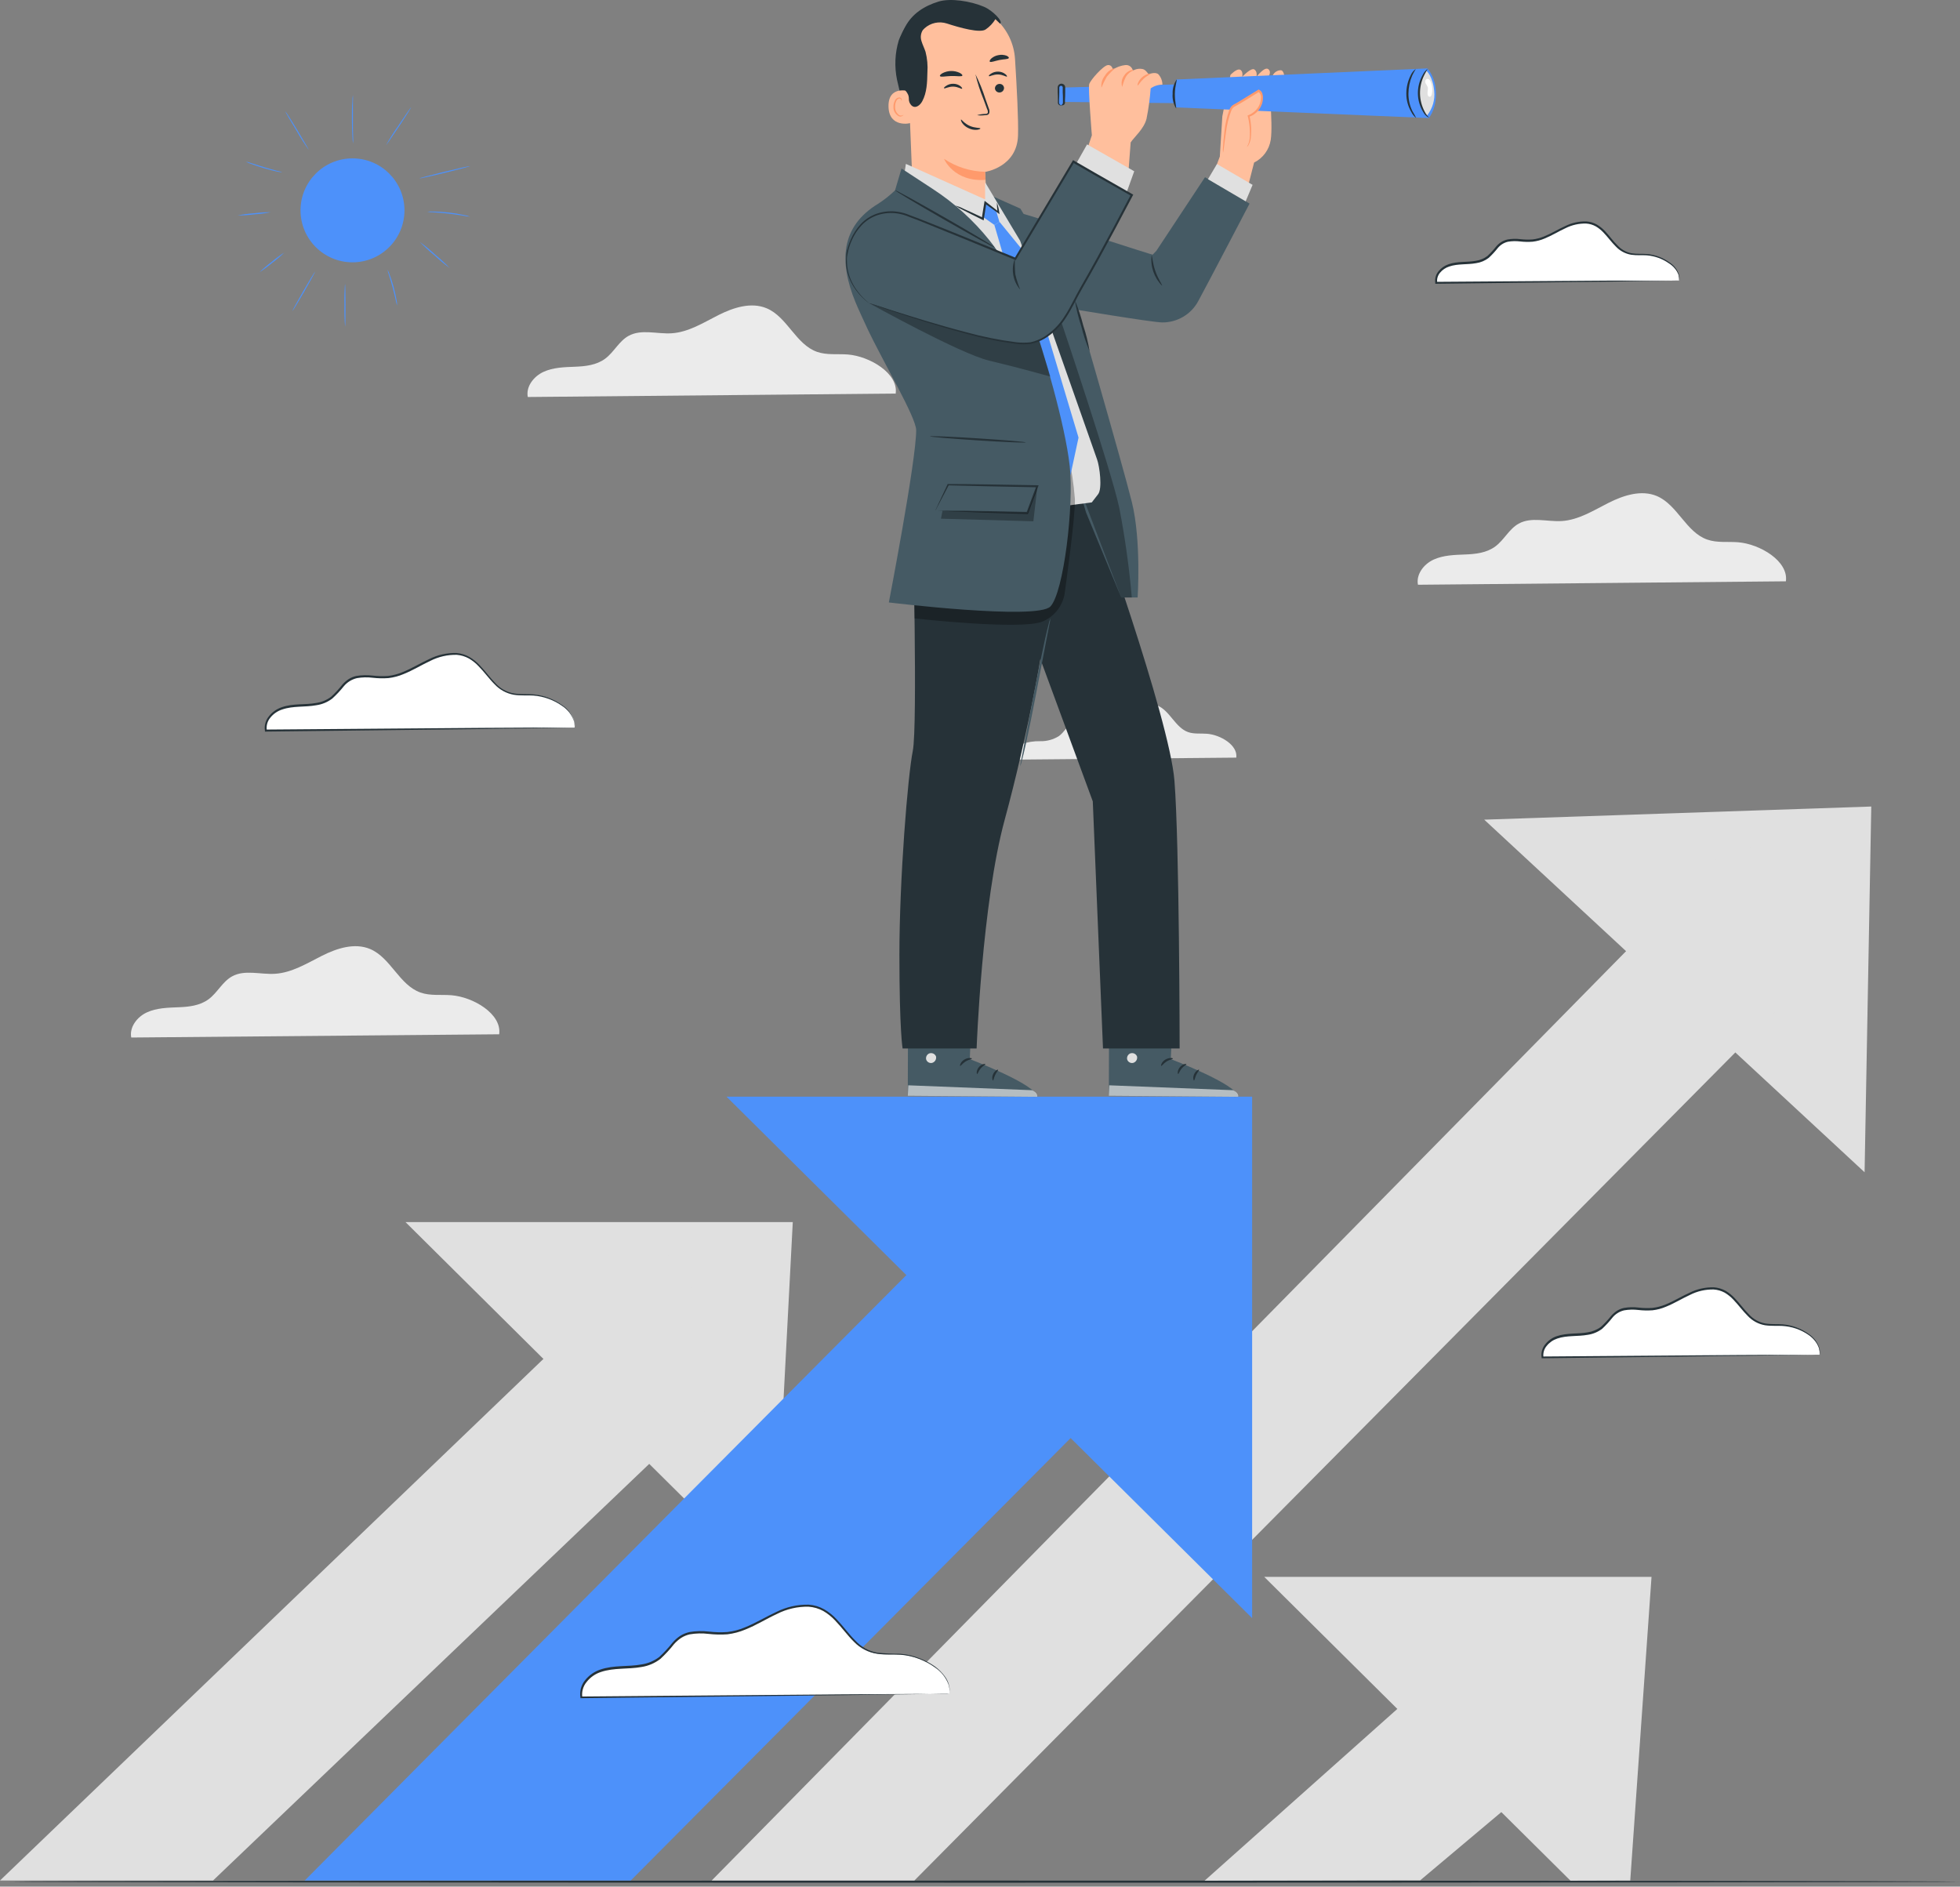 <svg width="321" height="309" viewBox="0 0 321 309" fill="none" xmlns="http://www.w3.org/2000/svg">
<rect x="0" y="0" width="321" height="309" fill="#808080" stroke="none"/>
<path d="M292.485 95.208C292.942 91.891 288.219 89.098 284.663 88.812C282.971 88.68 281.213 88.939 279.607 88.374C276.131 87.167 274.738 82.676 271.348 81.243C268.814 80.175 265.888 81.123 263.433 82.364C260.979 83.605 258.544 85.157 255.797 85.336C253.409 85.489 250.808 84.6 248.718 85.767C247.159 86.636 246.343 88.421 244.91 89.489C243.477 90.557 241.673 90.75 239.928 90.816C238.183 90.882 236.385 90.929 234.793 91.652C233.201 92.375 231.894 94.06 232.226 95.772L292.485 95.208Z" fill="#EBEBEB"/>
<path d="M146.691 64.458C147.155 61.141 142.425 58.354 138.876 58.062C137.184 57.93 135.419 58.188 133.82 57.631C130.337 56.417 128.951 51.926 125.561 50.493C123.02 49.425 120.101 50.373 117.646 51.614C115.191 52.855 112.756 54.407 110.003 54.586C107.615 54.739 105.021 53.85 102.931 55.017C101.372 55.886 100.556 57.671 99.123 58.739C97.69 59.807 95.886 60 94.141 60.066C92.396 60.132 90.591 60.179 89.006 60.908C87.42 61.638 86.107 63.31 86.438 65.022L146.691 64.458Z" fill="#EBEBEB"/>
<path d="M81.754 169.398C82.212 166.048 77.488 163.288 73.932 163.003C72.24 162.87 70.476 163.129 68.877 162.565C65.4 161.358 64.007 156.866 60.617 155.433C58.076 154.365 55.157 155.314 52.703 156.554C50.248 157.795 47.787 159.314 45.066 159.487C42.672 159.646 40.078 158.757 37.988 159.925C36.429 160.794 35.613 162.578 34.18 163.646C32.747 164.714 30.942 164.907 29.197 164.973C27.453 165.04 25.648 165.086 24.062 165.809C22.477 166.532 21.163 168.217 21.495 169.929L81.754 169.398Z" fill="#EBEBEB"/>
<path d="M202.471 124.086C202.756 122.036 199.864 120.351 197.695 120.179C196.66 120.092 195.585 120.252 194.603 119.913C192.48 119.17 191.631 116.424 189.554 115.548C188.009 114.885 186.237 115.482 184.718 116.211C183.199 116.941 181.733 117.916 180.074 118.023C178.614 118.115 177.029 117.578 175.748 118.288C174.8 118.819 174.302 119.92 173.42 120.563C172.511 121.127 171.456 121.419 170.381 121.393C169.313 121.366 168.245 121.539 167.243 121.904C166.222 122.302 165.578 123.323 165.671 124.418L202.471 124.086Z" fill="#EBEBEB"/>
<path d="M320.973 308.181C320.973 308.274 249.482 308.354 161.3 308.354C73.117 308.354 1.613 308.274 1.613 308.181C1.613 308.088 73.097 308.009 161.3 308.009C249.502 308.009 320.973 308.088 320.973 308.181Z" fill="#263238"/>
<path d="M207.049 258.265L257.204 308.022L266.996 307.995L270.479 258.265H207.049Z" fill="#E0E0E0"/>
<path d="M247.829 262.976L197.289 308.022L232.59 307.969L262.345 282.945L247.829 262.976Z" fill="#E0E0E0"/>
<path d="M243.078 134.245L305.374 191.996L306.468 132.096L243.078 134.245Z" fill="#E0E0E0"/>
<path d="M285.047 136.739L116.557 307.996H149.754L300.232 156.204L285.047 136.739Z" fill="#E0E0E0"/>
<path d="M66.408 200.156L126.714 259.984L129.838 200.156H66.408Z" fill="#E0E0E0"/>
<path d="M108.271 204.07L0 307.996H34.889L122.787 224.039L108.271 204.07Z" fill="#E0E0E0"/>
<path d="M118.984 179.616L205.07 265.026V179.616H118.984Z" fill="#4D91FA"/>
<path d="M175.788 181.541C173.838 183.1 49.91 307.996 49.91 307.996H103.303L200.727 209.995L175.788 181.541Z" fill="#4D91FA"/>
<path d="M57.73 42.964C62.431 42.964 66.242 39.153 66.242 34.452C66.242 29.751 62.431 25.94 57.73 25.94C53.03 25.94 49.219 29.751 49.219 34.452C49.219 39.153 53.03 42.964 57.73 42.964Z" fill="#4D91FA"/>
<path d="M56.517 53.491C56.418 52.323 56.384 51.149 56.411 49.981C56.378 48.814 56.411 47.639 56.504 46.472C56.55 46.472 56.59 48.044 56.59 49.981C56.59 51.918 56.564 53.491 56.517 53.491Z" fill="#4D91FA"/>
<path d="M51.609 44.49C51.655 44.49 50.852 45.982 49.824 47.767C48.796 49.552 47.92 50.978 47.88 50.951C47.84 50.925 48.637 49.465 49.665 47.674C50.693 45.883 51.569 44.463 51.609 44.49Z" fill="#4D91FA"/>
<path d="M46.572 41.357C45.948 41.968 45.285 42.532 44.582 43.049C43.918 43.613 43.215 44.13 42.478 44.602C43.102 43.998 43.772 43.427 44.469 42.91C45.132 42.346 45.835 41.828 46.572 41.357Z" fill="#4D91FA"/>
<path d="M65.036 50.035C64.936 49.757 64.864 49.465 64.81 49.173C64.691 48.636 64.519 47.892 64.3 47.083C64.081 46.274 63.862 45.551 63.696 45.026C63.596 44.748 63.517 44.456 63.457 44.164C63.61 44.423 63.729 44.701 63.815 44.987C64.074 45.657 64.293 46.34 64.479 47.037C64.698 47.853 64.85 48.602 64.943 49.146C65.009 49.438 65.043 49.737 65.036 50.035Z" fill="#4D91FA"/>
<path d="M73.66 43.906C72.784 43.262 71.942 42.566 71.146 41.822C70.303 41.133 69.507 40.396 68.744 39.613C69.62 40.257 70.462 40.947 71.258 41.69C72.101 42.386 72.897 43.123 73.66 43.906Z" fill="#4D91FA"/>
<path d="M76.977 35.487C76.632 35.46 76.294 35.414 75.956 35.341C75.292 35.235 74.45 35.096 73.481 34.989C72.512 34.883 71.637 34.81 70.993 34.77C70.648 34.77 70.303 34.737 69.965 34.678C70.31 34.631 70.655 34.624 71 34.644C71.836 34.658 72.672 34.711 73.501 34.81C74.33 34.903 75.159 35.036 75.975 35.215C76.32 35.268 76.652 35.354 76.977 35.487Z" fill="#4D91FA"/>
<path d="M76.978 27.207C76.978 27.253 75.147 27.744 72.865 28.301C70.583 28.859 68.712 29.27 68.705 29.217C68.698 29.164 70.536 28.68 72.818 28.122C75.1 27.565 76.978 27.154 76.978 27.207Z" fill="#4D91FA"/>
<path d="M67.345 17.553C67.385 17.553 66.502 18.986 65.355 20.698C64.207 22.409 63.278 23.769 63.238 23.743C63.842 22.662 64.512 21.607 65.229 20.598C66.363 18.893 67.305 17.527 67.345 17.553Z" fill="#4D91FA"/>
<path d="M57.799 15.537C57.825 15.928 57.825 16.32 57.799 16.711V19.524C57.799 20.626 57.799 21.621 57.832 22.344C57.858 22.735 57.858 23.12 57.832 23.512C57.759 23.127 57.719 22.735 57.712 22.344C57.673 21.627 57.633 20.626 57.633 19.524C57.633 18.423 57.633 17.428 57.706 16.705C57.706 16.313 57.732 15.922 57.799 15.537Z" fill="#4D91FA"/>
<path d="M50.567 24.547C49.851 23.545 49.187 22.51 48.577 21.442C47.509 19.697 46.686 18.264 46.726 18.238C46.766 18.211 47.668 19.604 48.716 21.349C49.764 23.094 50.607 24.52 50.567 24.547Z" fill="#4D91FA"/>
<path d="M46.248 28.216C45.943 28.21 45.637 28.163 45.339 28.09C44.788 27.971 44.012 27.785 43.203 27.54C42.393 27.294 41.63 27.042 41.106 26.836C40.814 26.75 40.529 26.624 40.264 26.465C40.562 26.525 40.861 26.611 41.146 26.717C41.683 26.889 42.426 27.128 43.249 27.38C44.072 27.633 44.828 27.831 45.372 27.977C45.671 28.03 45.962 28.11 46.248 28.216Z" fill="#4D91FA"/>
<path d="M44.357 34.757C43.461 34.936 42.552 35.055 41.644 35.108C40.735 35.228 39.826 35.288 38.91 35.281C39.806 35.108 40.715 34.989 41.624 34.929C42.532 34.816 43.441 34.757 44.357 34.757Z" fill="#4D91FA"/>
<path d="M297.991 221.875C298.343 219.354 294.78 217.277 292.106 217.058C290.833 216.959 289.506 217.151 288.298 216.733C285.678 215.818 284.636 212.434 282.082 211.359C280.171 210.557 277.969 211.273 276.111 212.202C274.254 213.131 272.429 214.305 270.366 214.438C268.568 214.557 266.611 213.887 265.059 214.769C263.884 215.433 263.267 216.76 262.186 217.569C261.065 218.266 259.758 218.617 258.438 218.584C257.117 218.564 255.804 218.783 254.57 219.247C253.376 219.791 252.387 221.059 252.639 222.346L297.991 221.875Z" fill="white"/>
<path d="M297.992 221.875H297.11L294.522 221.921L284.916 222.067L252.627 222.459H252.481V222.319C252.362 221.55 252.581 220.767 253.078 220.17C253.563 219.553 254.219 219.089 254.962 218.843C256.661 218.266 258.419 218.511 260.024 218.213C260.82 218.093 261.577 217.782 262.22 217.297C262.811 216.747 263.361 216.15 263.866 215.519C264.138 215.208 264.456 214.929 264.801 214.697C265.153 214.471 265.551 214.305 265.962 214.219C266.758 214.08 267.567 214.06 268.364 214.159C269.12 214.252 269.883 214.266 270.639 214.212C271.376 214.126 272.092 213.94 272.775 213.655C274.142 213.105 275.376 212.328 276.676 211.745C277.924 211.114 279.31 210.802 280.71 210.842C281.38 210.895 282.03 211.088 282.621 211.419C283.171 211.745 283.669 212.149 284.107 212.62C284.969 213.522 285.646 214.491 286.435 215.274C287.138 216.057 288.087 216.581 289.129 216.767C290.111 216.926 291.073 216.84 291.975 216.906C293.521 217.039 295.007 217.596 296.261 218.511C297.083 219.062 297.687 219.871 297.985 220.814C298.065 221.145 298.078 221.49 298.019 221.829C298.032 221.497 297.999 221.159 297.919 220.833C297.601 219.925 296.99 219.142 296.181 218.618C294.92 217.755 293.454 217.258 291.928 217.165C291.046 217.112 290.084 217.205 289.062 217.052C287.974 216.866 286.979 216.322 286.23 215.513C285.414 214.71 284.73 213.741 283.881 212.859C283.463 212.408 282.979 212.023 282.455 211.711C281.897 211.413 281.28 211.234 280.65 211.194C279.303 211.167 277.963 211.473 276.763 212.089C275.489 212.667 274.255 213.45 272.855 214.013C272.145 214.319 271.395 214.518 270.632 214.604C269.856 214.657 269.073 214.644 268.297 214.551C267.528 214.458 266.758 214.478 265.995 214.611C265.239 214.79 264.562 215.208 264.071 215.811C263.56 216.461 263.003 217.065 262.399 217.629C261.709 218.153 260.9 218.492 260.044 218.618C258.366 218.923 256.628 218.684 255.035 219.235C254.359 219.46 253.755 219.878 253.31 220.435C252.873 220.953 252.68 221.643 252.78 222.313L252.607 222.174L284.783 221.928L294.43 221.882H297.747C297.826 221.875 297.913 221.868 297.992 221.882V221.875Z" fill="#263238"/>
<path d="M155.461 277.403C155.919 274.053 151.195 271.293 147.639 271.008C145.947 270.875 144.189 271.134 142.584 270.57C139.108 269.362 137.714 264.871 134.324 263.438C131.783 262.37 128.864 263.319 126.41 264.559C123.955 265.8 121.52 267.352 118.774 267.525C116.379 267.684 113.785 266.795 111.695 267.963C110.136 268.832 109.32 270.616 107.887 271.684C106.454 272.753 104.649 272.945 102.904 273.011C101.16 273.078 99.355 273.124 97.769 273.847C96.184 274.57 94.87 276.255 95.202 277.967L155.461 277.403Z" fill="white"/>
<path d="M155.461 277.403H154.28L150.837 277.463L138.066 277.642L95.202 278.133H95.056V277.993C94.904 276.985 95.183 275.963 95.833 275.181C96.476 274.378 97.339 273.774 98.314 273.449C100.556 272.686 102.885 273.011 105.028 272.613C106.096 272.46 107.111 272.036 107.973 271.386C108.763 270.656 109.493 269.86 110.163 269.017C110.521 268.599 110.939 268.234 111.397 267.929C111.861 267.637 112.378 267.425 112.916 267.306C113.964 267.127 115.032 267.1 116.087 267.226C117.095 267.345 118.11 267.372 119.126 267.299C120.107 267.186 121.063 266.934 121.972 266.549C123.796 265.82 125.435 264.798 127.153 264.008C128.798 263.186 130.623 262.774 132.46 262.821C133.349 262.881 134.205 263.139 134.981 263.577C135.718 264.008 136.388 264.539 136.972 265.163C138.113 266.35 139.015 267.644 140.07 268.692C141.019 269.734 142.279 270.437 143.666 270.683C144.926 270.809 146.187 270.868 147.454 270.862C148.568 270.948 149.656 271.207 150.691 271.631C151.56 271.97 152.383 272.421 153.139 272.958C153.743 273.403 154.274 273.933 154.718 274.537C155.05 274.975 155.289 275.479 155.428 276.01C155.514 276.335 155.541 276.673 155.514 277.012V277.35V276.998C155.521 276.667 155.481 276.342 155.395 276.023C154.977 274.809 154.168 273.774 153.093 273.071C152.343 272.533 151.527 272.089 150.665 271.744C149.643 271.339 148.568 271.094 147.474 271.014C146.299 270.941 145.019 271.067 143.666 270.862C142.219 270.649 140.886 269.959 139.871 268.911C138.789 267.85 137.881 266.556 136.759 265.395C136.202 264.798 135.559 264.28 134.849 263.863C134.106 263.451 133.283 263.212 132.44 263.153C130.643 263.106 128.858 263.518 127.252 264.334C125.561 265.11 123.935 266.145 122.064 266.894C121.129 267.286 120.141 267.551 119.132 267.671C118.097 267.744 117.062 267.717 116.034 267.604C115.012 267.478 113.977 267.505 112.962 267.677C112.465 267.79 111.987 267.989 111.556 268.261C111.118 268.553 110.727 268.898 110.382 269.289C109.705 270.152 108.962 270.955 108.159 271.698C107.257 272.394 106.195 272.852 105.068 273.024C102.845 273.429 100.536 273.117 98.4 273.847C97.485 274.146 96.682 274.709 96.085 275.466C95.494 276.169 95.236 277.091 95.368 278L95.196 277.861L137.954 277.509L150.758 277.436H155.143C155.249 277.416 155.355 277.41 155.461 277.403Z" fill="#263238"/>
<path d="M94.108 119.184C94.493 116.371 90.525 114.062 87.546 113.817C86.12 113.704 84.647 113.923 83.3 113.452C80.382 112.437 79.214 108.668 76.368 107.481C74.238 106.585 71.784 107.388 69.734 108.423C67.683 109.458 65.633 110.771 63.325 110.917C61.334 111.043 59.145 110.3 57.354 111.282C56.027 112.012 55.364 113.518 54.156 114.407C52.949 115.296 51.436 115.462 49.977 115.542C48.517 115.621 46.998 115.634 45.664 116.245C44.331 116.855 43.23 118.235 43.508 119.701L94.108 119.184Z" fill="white"/>
<path d="M94.108 119.185H93.119L90.233 119.238L79.519 119.397L43.528 119.822H43.389V119.683C43.256 118.833 43.502 117.964 44.052 117.301C44.59 116.618 45.319 116.113 46.142 115.835C48.033 115.171 49.99 115.47 51.788 115.131C52.677 115.005 53.526 114.654 54.242 114.11C54.906 113.499 55.516 112.829 56.074 112.119C56.372 111.788 56.704 111.489 57.075 111.244C57.467 110.992 57.898 110.813 58.356 110.713C59.231 110.567 60.127 110.547 61.009 110.647C61.852 110.746 62.701 110.773 63.55 110.713C64.373 110.614 65.176 110.401 65.939 110.083C67.465 109.472 68.838 108.61 70.284 107.953C71.671 107.25 73.216 106.905 74.769 106.951C75.519 107.011 76.248 107.237 76.898 107.615C77.509 107.973 78.066 108.424 78.55 108.942C79.512 109.943 80.262 111.025 81.144 111.901C81.934 112.776 82.995 113.367 84.156 113.572C85.258 113.745 86.332 113.652 87.334 113.725C89.059 113.871 90.711 114.488 92.111 115.51C93.02 116.12 93.696 117.022 94.028 118.07C94.101 118.349 94.128 118.634 94.101 118.92V119.198V118.906C94.101 118.628 94.068 118.356 93.995 118.09C93.643 117.075 92.967 116.206 92.064 115.616C90.678 114.634 89.046 114.05 87.354 113.917C86.372 113.858 85.297 113.964 84.156 113.791C82.949 113.579 81.841 112.975 81.005 112.073C80.103 111.184 79.34 110.083 78.391 109.127C77.927 108.623 77.383 108.192 76.792 107.847C76.182 107.509 75.499 107.303 74.802 107.25C73.296 107.217 71.803 107.562 70.463 108.245C69.043 108.909 67.664 109.764 66.111 110.395C65.322 110.733 64.486 110.952 63.637 111.058C62.767 111.124 61.898 111.104 61.036 111.005C60.18 110.899 59.311 110.919 58.462 111.065C57.619 111.264 56.863 111.728 56.312 112.391C55.735 113.115 55.105 113.785 54.422 114.408C53.659 114.992 52.756 115.37 51.808 115.503C49.937 115.848 48 115.583 46.222 116.2C45.459 116.445 44.789 116.903 44.285 117.526C43.794 118.11 43.581 118.873 43.694 119.629L43.522 119.49L79.393 119.211L90.147 119.152H94.128L94.108 119.185Z" fill="#263238"/>
<path d="M274.971 45.948C275.27 43.739 272.152 41.921 269.81 41.728C268.689 41.642 267.534 41.808 266.493 41.443C264.197 40.641 263.282 37.675 261.046 36.733C259.368 36.03 257.444 36.653 255.818 37.476C254.193 38.299 252.594 39.32 250.783 39.433C249.204 39.533 247.466 38.949 246.139 39.718C245.111 40.295 244.573 41.476 243.625 42.18C242.636 42.783 241.495 43.095 240.341 43.069C239.186 43.042 238.039 43.228 236.951 43.619C235.902 44.104 235.04 45.205 235.259 46.339L274.971 45.948Z" fill="white"/>
<path d="M274.971 45.948H274.195L271.932 45.994L263.513 46.127L235.212 46.479H235.066V46.339C234.96 45.656 235.152 44.966 235.59 44.435C236.021 43.898 236.598 43.493 237.255 43.274C238.748 42.763 240.287 42.982 241.693 42.717C242.39 42.624 243.053 42.345 243.611 41.921C244.128 41.437 244.606 40.919 245.044 40.362C245.521 39.791 246.171 39.387 246.895 39.221C247.591 39.101 248.301 39.081 249.004 39.168C249.668 39.247 250.331 39.261 250.995 39.214C251.638 39.141 252.268 38.975 252.865 38.73C254.06 38.252 255.141 37.575 256.282 37.058C257.377 36.501 258.597 36.229 259.825 36.269C260.415 36.308 260.992 36.481 261.51 36.773C262.001 37.058 262.445 37.416 262.837 37.828C263.586 38.617 264.164 39.473 264.873 40.156C265.49 40.846 266.313 41.31 267.222 41.483C268.084 41.622 268.927 41.543 269.716 41.602C271.076 41.722 272.377 42.206 273.478 43.016C274.195 43.486 274.725 44.19 274.984 45.006C275.057 45.298 275.064 45.596 275.017 45.895C275.017 45.603 274.984 45.311 274.918 45.026C274.619 44.243 274.068 43.579 273.352 43.142C272.264 42.372 270.984 41.914 269.657 41.815C268.887 41.768 268.045 41.855 267.142 41.722C266.187 41.563 265.318 41.098 264.654 40.395C263.938 39.692 263.328 38.836 262.598 38.073C262.226 37.682 261.808 37.343 261.344 37.071C260.86 36.806 260.329 36.647 259.778 36.613C258.597 36.58 257.436 36.846 256.382 37.376C255.267 37.887 254.186 38.571 252.958 39.068C252.335 39.334 251.678 39.506 251.008 39.586C250.324 39.639 249.635 39.625 248.951 39.546C248.288 39.466 247.618 39.479 246.961 39.592C246.304 39.745 245.714 40.116 245.289 40.64C244.838 41.211 244.347 41.742 243.816 42.233C243.213 42.697 242.503 42.996 241.746 43.102C240.274 43.374 238.748 43.168 237.361 43.646C236.764 43.831 236.233 44.19 235.835 44.674C235.457 45.125 235.291 45.716 235.378 46.3L235.205 46.16L263.401 45.961H274.765L274.971 45.948Z" fill="#263238"/>
<path d="M159.302 162.558L158.824 173.465C158.824 173.465 169.751 177.618 169.864 179.641L148.674 179.475L148.72 162.445L159.302 162.558Z" fill="#455A64"/>
<path d="M152.283 172.498C151.858 172.624 151.599 173.042 151.672 173.48C151.779 173.911 152.21 174.176 152.641 174.09C153.099 173.971 153.391 173.513 153.304 173.049C153.145 172.611 152.668 172.385 152.23 172.524" fill="#E0E0E0"/>
<g opacity="0.6">
<path d="M148.676 179.473L148.749 177.755L169.036 178.558C169.036 178.558 169.978 178.976 169.866 179.639L148.676 179.473Z" fill="white"/>
</g>
<path d="M159.169 173.379C159.169 173.485 158.645 173.531 158.134 173.856C157.623 174.182 157.351 174.619 157.252 174.58C157.152 174.54 157.318 173.916 157.915 173.551C158.512 173.186 159.189 173.266 159.169 173.379Z" fill="#263238"/>
<path d="M161.385 174.3C161.385 174.4 160.961 174.572 160.602 175.003C160.244 175.435 160.144 175.899 160.038 175.899C159.932 175.899 159.872 175.309 160.324 174.771C160.775 174.234 161.385 174.201 161.385 174.3Z" fill="#263238"/>
<path d="M162.626 176.968C162.534 176.968 162.394 176.47 162.66 175.906C162.925 175.342 163.416 175.123 163.462 175.21C163.509 175.296 163.204 175.594 162.985 176.059C162.766 176.523 162.726 176.961 162.626 176.968Z" fill="#263238"/>
<path d="M159.004 170.865C158.957 170.957 158.486 170.812 157.896 170.865C157.305 170.918 156.854 171.084 156.801 170.991C156.748 170.898 157.193 170.54 157.883 170.506C158.572 170.473 159.05 170.785 159.004 170.865Z" fill="#263238"/>
<path d="M192.221 162.558L191.75 173.465C191.75 173.465 202.683 177.618 202.789 179.641L181.6 179.475L181.646 162.445L192.221 162.558Z" fill="#455A64"/>
<path d="M185.203 172.498C184.778 172.624 184.519 173.048 184.592 173.479C184.698 173.911 185.13 174.176 185.561 174.09C186.025 173.97 186.311 173.519 186.224 173.048C186.065 172.61 185.587 172.378 185.15 172.524" fill="#E0E0E0"/>
<g opacity="0.6">
<path d="M181.594 179.473L181.667 177.755L201.954 178.558C201.954 178.558 202.896 178.976 202.784 179.639L181.594 179.473Z" fill="white"/>
</g>
<path d="M192.088 173.379C192.088 173.485 191.564 173.531 191.053 173.856C190.542 174.182 190.27 174.619 190.177 174.58C190.085 174.54 190.237 173.916 190.841 173.551C191.445 173.186 192.115 173.266 192.088 173.379Z" fill="#263238"/>
<path d="M194.305 174.3C194.305 174.4 193.88 174.572 193.522 175.003C193.164 175.435 193.064 175.899 192.958 175.899C192.852 175.899 192.799 175.309 193.25 174.771C193.701 174.234 194.305 174.201 194.305 174.3Z" fill="#263238"/>
<path d="M195.545 176.968C195.452 176.968 195.313 176.47 195.585 175.906C195.857 175.342 196.335 175.123 196.381 175.21C196.427 175.296 196.122 175.594 195.91 176.059C195.698 176.523 195.651 176.961 195.545 176.968Z" fill="#263238"/>
<path d="M191.923 170.865C191.876 170.957 191.405 170.812 190.822 170.865C190.238 170.918 189.78 171.084 189.727 170.991C189.674 170.898 190.112 170.54 190.802 170.506C191.492 170.473 191.976 170.785 191.923 170.865Z" fill="#263238"/>
<path d="M148.773 19.293C147.977 17.269 147.354 15.186 146.909 13.057C146.471 10.921 146.564 8.705 147.194 6.615C147.294 6.303 148.196 4.2 148.521 4.22C148.753 4.22 148.223 6.21 148.349 6.389C149.49 8.333 150.014 10.582 149.848 12.831C149.735 15.014 149.37 17.17 148.773 19.273" fill="#263238"/>
<path d="M149.471 30.856L148.681 11.146C148.31 5.712 150.738 0.836 156.185 0.617H156.775C161.797 0.71 165.917 4.638 166.236 9.653C166.534 14.39 166.806 19.644 166.727 22.185C166.574 27.406 161.333 28.156 161.333 28.156C161.333 28.156 161.559 31.944 161.598 33.463C161.598 33.463 161.041 33.868 156.172 34.041C151.302 34.213 149.471 30.856 149.471 30.856Z" fill="#FFBF9D"/>
<path d="M161.333 28.136C158.932 28.083 156.597 27.347 154.6 26.007C154.6 26.007 156.192 29.835 161.413 29.457L161.333 28.136Z" fill="#FF9A6C"/>
<path d="M164.438 14.403C164.438 14.807 164.113 15.139 163.708 15.146C163.317 15.165 162.978 14.874 162.945 14.482C162.952 14.078 163.277 13.752 163.682 13.746C164.073 13.719 164.411 14.011 164.438 14.403Z" fill="#263238"/>
<path d="M164.914 12.538C164.821 12.637 164.25 12.206 163.454 12.193C162.658 12.18 162.061 12.571 161.975 12.472C161.889 12.372 162.028 12.259 162.287 12.073C162.638 11.841 163.056 11.715 163.481 11.729C163.899 11.735 164.303 11.874 164.635 12.127C164.881 12.319 164.96 12.498 164.914 12.538Z" fill="#263238"/>
<path d="M157.57 14.529C157.477 14.622 156.906 14.197 156.117 14.184C155.328 14.171 154.717 14.562 154.631 14.463C154.545 14.363 154.684 14.244 154.949 14.065C155.301 13.826 155.712 13.707 156.137 13.72C156.555 13.72 156.966 13.859 157.298 14.111C157.537 14.31 157.616 14.483 157.57 14.529Z" fill="#263238"/>
<path d="M160.019 18.868C160.45 18.735 160.895 18.669 161.346 18.655C161.552 18.655 161.744 18.602 161.784 18.463C161.804 18.251 161.764 18.038 161.658 17.852L161.081 16.28C160.53 14.947 160.086 13.573 159.754 12.167C160.397 13.447 160.941 14.781 161.373 16.148L161.93 17.727C162.056 17.972 162.083 18.257 162.016 18.529C161.956 18.675 161.83 18.788 161.678 18.828C161.565 18.854 161.446 18.868 161.326 18.868C160.895 18.927 160.45 18.927 160.019 18.868Z" fill="#263238"/>
<path d="M157.611 12.386C157.512 12.598 156.722 12.425 155.774 12.452C154.825 12.479 154.042 12.671 153.936 12.452C153.889 12.359 154.042 12.167 154.367 11.981C155.243 11.53 156.278 11.51 157.167 11.928C157.498 12.1 157.658 12.286 157.611 12.386Z" fill="#263238"/>
<path d="M165.214 9.514C165.095 9.726 164.425 9.679 163.668 9.832C162.912 9.985 162.295 10.257 162.109 10.104C162.023 10.024 162.109 9.825 162.328 9.6C162.666 9.301 163.078 9.102 163.522 9.029C163.967 8.936 164.425 8.97 164.849 9.122C165.154 9.268 165.28 9.434 165.214 9.514Z" fill="#263238"/>
<path d="M149.039 14.986C148.946 14.946 145.463 13.865 145.516 17.434C145.569 21.003 149.145 20.221 149.152 20.121C149.158 20.021 149.039 14.986 149.039 14.986Z" fill="#FFBF9D"/>
<path d="M147.965 18.801C147.965 18.801 147.898 18.848 147.792 18.894C147.646 18.954 147.474 18.954 147.328 18.894C146.857 18.602 146.578 18.078 146.598 17.521C146.585 17.216 146.638 16.911 146.757 16.625C146.823 16.4 146.996 16.221 147.222 16.141C147.367 16.101 147.52 16.168 147.586 16.307C147.639 16.406 147.586 16.479 147.639 16.486C147.693 16.493 147.712 16.426 147.679 16.274C147.659 16.188 147.606 16.108 147.54 16.055C147.44 15.982 147.314 15.949 147.195 15.969C146.89 16.022 146.631 16.241 146.532 16.532C146.379 16.844 146.313 17.189 146.326 17.534C146.299 18.184 146.671 18.788 147.261 19.06C147.454 19.113 147.659 19.08 147.825 18.961C147.965 18.881 147.965 18.801 147.965 18.801Z" fill="#FF9A6C"/>
<path d="M163.787 3.881C164.358 3.543 162.58 1.711 161.133 1.101C158.964 0.179 155.667 -0.345 153.703 0.259C151.334 0.995 149.377 2.249 148.23 4.425C147.135 6.661 146.644 9.148 146.823 11.636C146.81 12.399 147.002 13.149 147.374 13.812C147.891 14.589 148.86 15.066 148.847 16.154C148.827 16.552 148.973 16.944 149.245 17.236C149.908 17.899 150.698 17.236 151.049 16.572C151.806 15.159 151.852 13.481 151.885 11.875C151.965 10.734 151.865 9.593 151.58 8.485C151.388 7.895 151.096 7.337 150.917 6.734C150.717 6.137 150.79 5.48 151.122 4.942C151.208 4.836 151.301 4.737 151.407 4.644C152.403 3.735 153.809 3.436 155.089 3.854C157.12 4.518 160.583 5.5 161.465 4.796C162.095 4.359 162.626 3.795 163.024 3.138L163.787 3.881Z" fill="#263238"/>
<path d="M160.569 21.037C160.569 21.097 160.39 21.216 160.032 21.256C159.56 21.303 159.083 21.216 158.658 21.011C158.22 20.825 157.842 20.52 157.57 20.128C157.378 19.823 157.345 19.598 157.398 19.571C157.451 19.544 157.948 20.235 158.824 20.619C159.7 21.004 160.509 20.904 160.569 21.037Z" fill="#263238"/>
<path d="M210.327 12.341C210.327 12.341 210.188 11.505 209.777 11.505C209.213 11.505 208.695 11.83 208.45 12.341C208.164 12.951 210.327 12.341 210.327 12.341Z" fill="#FFBF9D"/>
<path d="M199.778 25.642L200.189 19.054L201.516 12.267C201.516 12.267 202.551 11.166 203.102 11.418C203.652 11.67 203.447 12.586 203.447 12.586C203.447 12.586 204.893 11.02 205.437 11.378C205.981 11.737 205.782 12.586 205.782 12.586C205.782 12.586 207.109 10.848 207.713 11.325C208.316 11.803 207.713 12.586 207.713 12.586C207.713 12.586 208.529 20.182 208.117 22.902C207.865 24.514 206.85 25.901 205.391 26.624L204.296 30.896L198.902 27.964L199.778 25.642Z" fill="#FFBF9D"/>
<path d="M203.075 17.017L173.791 16.692V14.35L203.075 13.527V17.017Z" fill="#4D91FA"/>
<path d="M233.996 19.338L192.619 17.593C192.101 16.113 192.101 14.501 192.619 13.022L233.751 11.204C235.602 13.175 235.622 17.314 233.996 19.338Z" fill="#4D91FA"/>
<path d="M233.599 11.584C233.599 11.584 232.351 12.752 232.398 15.293C232.444 17.833 233.725 18.902 233.725 18.902C234.62 17.78 235.038 16.347 234.886 14.921C234.667 12.433 233.599 11.584 233.599 11.584Z" fill="#E0E0E0"/>
<path d="M231.941 19.34C231.603 19.068 231.331 18.729 231.138 18.338C230.601 17.429 230.316 16.387 230.322 15.333C230.322 14.284 230.568 13.249 231.046 12.314C231.225 11.916 231.503 11.564 231.855 11.306C231.901 11.306 231.583 11.717 231.264 12.42C230.873 13.342 230.674 14.338 230.667 15.339C230.661 16.341 230.886 17.33 231.331 18.225C231.556 18.583 231.762 18.955 231.941 19.34Z" fill="#263238"/>
<path d="M233.786 11.297C233.832 11.337 233.527 11.722 233.195 12.425C232.313 14.276 232.359 16.432 233.308 18.243C233.487 18.621 233.733 18.959 234.044 19.238C234.044 19.238 233.905 19.238 233.713 19.099C233.461 18.9 233.248 18.648 233.096 18.362C231.961 16.518 231.921 14.203 232.983 12.312C233.169 11.914 233.441 11.569 233.786 11.297Z" fill="#263238"/>
<path d="M234.323 13.421C234.277 13.288 234.204 13.162 234.104 13.062C234.005 12.956 233.859 12.903 233.72 12.93C233.58 12.963 233.467 13.076 233.428 13.215C233.394 13.354 233.408 13.5 233.474 13.626C233.627 13.925 233.872 14.203 233.859 14.502C233.846 14.8 233.779 15.099 233.799 15.398C233.799 15.504 233.839 15.61 233.899 15.703C233.958 15.796 234.065 15.849 234.177 15.842C234.356 15.842 234.443 15.617 234.482 15.444C234.642 14.767 234.582 14.064 234.323 13.421Z" fill="white"/>
<path d="M192.612 17.74C192.174 17.03 191.982 16.194 192.048 15.365C192.015 14.529 192.247 13.706 192.711 13.01C192.811 13.05 192.426 14.065 192.413 15.372C192.4 16.678 192.711 17.707 192.612 17.74Z" fill="#263238"/>
<path d="M173.732 17.249C173.486 17.249 173.287 17.05 173.287 16.805V14.323C173.287 14.078 173.486 13.879 173.732 13.879C173.977 13.879 174.176 14.078 174.183 14.323V16.811C174.176 17.057 173.977 17.249 173.732 17.249Z" fill="#4D91FA"/>
<path d="M173.732 17.249C173.732 17.249 173.851 17.249 173.971 17.096C174.044 17.023 174.083 16.93 174.083 16.831V16.366C174.083 15.968 174.083 15.557 174.05 15.132V14.403C174.09 14.25 173.991 14.098 173.838 14.058C173.818 14.058 173.791 14.051 173.772 14.051C173.612 14.051 173.48 14.19 173.486 14.35C173.486 14.37 173.486 14.383 173.486 14.403V15.132C173.486 15.577 173.473 15.988 173.447 16.366V16.831C173.447 16.93 173.486 17.023 173.553 17.096C173.672 17.216 173.798 17.222 173.791 17.249C173.785 17.275 173.665 17.322 173.466 17.202C173.347 17.123 173.274 16.99 173.254 16.851V16.366C173.254 15.968 173.254 15.557 173.221 15.132V14.403C173.208 14.237 173.254 14.064 173.36 13.932C173.48 13.792 173.652 13.706 173.838 13.706C174.024 13.706 174.203 13.792 174.322 13.932C174.422 14.064 174.475 14.237 174.455 14.403V15.132C174.455 15.577 174.442 15.988 174.415 16.366V16.851C174.395 16.99 174.316 17.123 174.196 17.202C173.831 17.322 173.719 17.262 173.725 17.249H173.732Z" fill="#263238"/>
<path d="M178.82 22.158C178.82 22.158 178.196 14.469 178.382 13.792C178.568 13.116 180.684 10.741 181.427 10.661C182.17 10.581 182.25 11.404 182.25 11.404C182.867 10.993 183.577 10.734 184.313 10.654C184.897 10.595 185.428 10.999 185.534 11.576C186.025 11.284 186.615 11.192 187.173 11.318C187.61 11.397 188.115 12.167 188.115 12.167C188.115 12.167 189.196 11.703 189.714 12.167C190.138 12.631 190.37 13.235 190.377 13.865C189.687 13.865 189.017 14.078 188.453 14.476C188.327 16.154 188.101 17.819 187.77 19.465C187.358 21.11 185.726 22.477 185.176 23.326L184.744 29.011L177.752 25.323L178.82 22.158Z" fill="#FFBF9D"/>
<path d="M180.393 14.369C180.3 13.652 180.512 12.936 180.97 12.379C181.335 11.748 181.938 11.304 182.648 11.151C182.144 11.589 181.68 12.06 181.255 12.578C180.923 13.155 180.631 13.752 180.393 14.369Z" fill="#FF9A6C"/>
<path d="M183.79 14.237C183.591 13.62 183.697 12.937 184.082 12.412C184.32 12.014 184.685 11.703 185.117 11.537C185.448 11.424 185.667 11.45 185.674 11.49C185.68 11.53 184.864 11.756 184.38 12.598C184.128 13.122 183.929 13.673 183.79 14.237Z" fill="#FF9A6C"/>
<path d="M186.324 13.986C186.231 13.986 186.383 13.236 187.04 12.659C187.697 12.082 188.427 11.995 188.433 12.075C188.44 12.155 187.843 12.387 187.272 12.918C186.702 13.448 186.443 14.019 186.324 13.986Z" fill="#FF9A6C"/>
<path d="M204.224 24.048C205.391 22.675 204.502 18.98 204.502 18.98C205.497 18.628 206.26 17.819 206.565 16.81C206.977 15.159 206.154 14.88 206.154 14.88C205.875 15.019 203.328 16.671 202.021 17.361C200.714 18.051 200.303 25.057 200.303 25.057" fill="#FFBF9D"/>
<path d="M200.302 25.03C200.269 24.725 200.269 24.413 200.302 24.108C200.335 23.518 200.395 22.669 200.521 21.614C200.641 20.373 200.919 19.146 201.344 17.972C201.417 17.799 201.516 17.633 201.622 17.481C201.748 17.322 201.908 17.189 202.093 17.102C202.412 16.93 202.757 16.744 203.055 16.552L205.046 15.325C205.391 15.112 205.709 14.907 206.067 14.701L206.134 14.661L206.2 14.694C206.472 14.827 206.671 15.066 206.751 15.358C206.83 15.603 206.857 15.862 206.837 16.114C206.784 17.507 205.868 18.715 204.541 19.139L204.634 18.967C204.933 20.214 204.993 21.508 204.82 22.775C204.76 23.126 204.634 23.471 204.462 23.783C204.396 23.889 204.309 23.989 204.216 24.069C204.256 23.949 204.316 23.843 204.382 23.737C204.522 23.425 204.614 23.087 204.661 22.748C204.767 21.501 204.661 20.247 204.356 19.04L204.323 18.914L204.449 18.867C205.192 18.582 205.802 18.038 206.18 17.341C206.373 16.957 206.479 16.532 206.499 16.101C206.572 15.696 206.412 15.285 206.087 15.039H206.22C205.908 15.218 205.557 15.444 205.231 15.65C204.568 16.074 203.905 16.486 203.241 16.877C202.916 17.069 202.578 17.255 202.266 17.428C202.12 17.487 201.994 17.587 201.894 17.713C201.795 17.846 201.709 17.985 201.649 18.137C201.218 19.279 200.926 20.466 200.78 21.68C200.621 22.722 200.521 23.571 200.448 24.155C200.428 24.453 200.375 24.745 200.302 25.03Z" fill="#FF9A6C"/>
<path d="M149.49 85.536C149.49 85.536 150.306 118.926 149.49 122.999C148.674 127.073 147.301 143.904 147.301 156.39C147.301 168.875 147.825 171.721 147.825 171.721H159.946C159.946 171.721 160.808 147.984 164.55 134.238C168.026 121.48 172.027 102.082 172.027 93.669V82.278H150.578L149.49 85.536Z" fill="#263238"/>
<path d="M178.813 82.278C178.813 82.278 191.531 117.573 192.347 127.889C193.163 138.205 193.196 171.721 193.196 171.721H180.644L178.972 131.252L169.312 105.021V82.278H178.813Z" fill="#263238"/>
<path d="M172.027 101.284C172.001 101.609 171.948 101.928 171.868 102.24C171.742 102.903 171.57 103.792 171.364 104.84C170.933 107.102 170.355 110.108 169.725 113.425C169.095 116.742 168.465 119.814 167.98 121.996C167.735 123.091 167.523 123.987 167.363 124.577C167.297 124.895 167.204 125.214 167.078 125.512C167.105 125.187 167.158 124.869 167.237 124.551C167.363 123.887 167.536 122.998 167.735 121.95C168.173 119.688 168.743 116.682 169.38 113.359C170.017 110.035 170.641 106.976 171.125 104.794C171.37 103.699 171.583 102.803 171.742 102.213C171.802 101.895 171.901 101.583 172.027 101.284Z" fill="#455A64"/>
<path d="M183.63 97.862H186.317C186.317 97.862 186.934 88.574 185.381 82.278C183.829 75.982 175.894 48.656 175.894 48.656L167.111 34.167L162.4 32.07L177.871 83.944L183.63 97.862Z" fill="#455A64"/>
<path opacity="0.3" d="M173.838 52.795C173.838 52.795 181.972 76.897 183.318 83.213C184.254 88.056 184.937 92.945 185.362 97.861H183.624L177.235 81.037C177.235 81.037 170.601 54.288 170.886 54.354C171.171 54.42 173.838 52.795 173.838 52.795Z" fill="black"/>
<path d="M147.633 31.486L148.363 26.842L161.339 32.667V29.86L167.071 39.427L179.676 75.252C180.081 76.36 180.572 80.035 179.835 80.957L178.807 82.284L165.141 84.056L152.184 37.251L147.633 31.486Z" fill="#E0E0E0"/>
<path opacity="0.3" d="M149.783 101.286C149.783 101.286 167.138 103.229 170.694 101.816C172.784 100.96 174.224 99.017 174.423 96.768C174.423 96.768 176.161 84.448 176.042 81.728C175.843 79.213 175.464 76.712 174.914 74.251L149.75 99.109L149.783 101.286Z" fill="black"/>
<path d="M162.852 36.842C162.852 36.842 168.783 57.036 168.736 57.182C168.69 57.328 175.311 77.848 175.311 77.848L176.638 71.671L167.416 40.895L163.707 36.351L162.852 36.842Z" fill="#4D91FA"/>
<path d="M143.779 33.397C137.695 37.105 137.383 42.857 140.09 49.452C140.534 50.547 141.417 52.424 142.001 53.698C144.614 59.264 150.048 68.346 150.048 70.469C150.048 75.471 145.57 98.671 145.57 98.671C145.57 98.671 169.838 101.617 172.027 99.335C174.217 97.053 175.902 82.749 175.198 76.354C174.422 69.295 170.787 57.353 169.314 52.935C168.425 50.281 165.499 43.647 162.016 39.321C159.409 36.077 156.304 33.258 152.814 30.982L147.646 27.599L146.585 31.181C145.722 32.01 144.787 32.753 143.779 33.397Z" fill="#455A64"/>
<path d="M167.396 34.983C167.901 34.983 190.079 42.227 188.792 41.697L189.389 41.073L197.35 29.025L204.648 33.344C204.648 33.344 197.436 47.15 196.242 49.32C195.081 51.482 192.812 52.822 190.358 52.809C188.732 52.809 174.84 50.481 174.84 50.481L167.396 34.983Z" fill="#455A64"/>
<path d="M176.318 26.689L178.037 23.65L185.759 28.049L184.558 31.393L176.318 26.689Z" fill="#E0E0E0"/>
<path opacity="0.3" d="M142.346 49.657C142.346 49.657 157.253 57.943 161.996 59.065C166.74 60.186 172.027 61.678 172.027 61.678L169.898 54.898L156.941 47.023L142.346 49.657Z" fill="black"/>
<path d="M142.346 49.657C142.16 49.518 164.71 57.539 169.308 56.093C173.905 54.646 175.391 50.122 177.037 47.289C180.042 42.16 185.369 31.957 185.369 31.957L175.829 26.497L166.329 42.419C166.329 42.419 149.511 35.48 147.965 35.029C146.419 34.578 141.636 33.954 139.301 39.547C136.687 45.736 142.346 49.657 142.346 49.657Z" fill="#455A64"/>
<path d="M142.344 49.657C142.285 49.63 142.225 49.597 142.172 49.551C142.066 49.471 141.907 49.345 141.708 49.172C141.124 48.668 140.606 48.091 140.155 47.468C139.412 46.466 138.908 45.311 138.669 44.084C138.596 43.712 138.556 43.334 138.543 42.956C138.543 42.565 138.583 42.16 138.596 41.736C138.609 41.311 138.742 40.9 138.875 40.475C139.007 40.037 139.167 39.612 139.352 39.195C139.744 38.286 140.288 37.443 140.958 36.713C141.701 35.917 142.63 35.32 143.665 34.975C144.779 34.604 145.973 34.511 147.134 34.703C147.745 34.796 148.335 34.969 148.906 35.207L150.664 35.871C155.401 37.735 160.675 39.891 166.36 42.226L166.161 42.293L175.655 26.371L175.741 26.225L175.887 26.311L179.33 28.301L185.454 31.797L185.6 31.877L185.52 32.023C183.643 35.605 181.792 39.075 179.974 42.386C179.058 44.044 178.156 45.663 177.241 47.235C176.325 48.808 175.622 50.42 174.666 51.879C173.777 53.339 172.55 54.559 171.091 55.449C170.381 55.866 169.611 56.165 168.808 56.331C168.026 56.424 167.236 56.424 166.453 56.331C163.654 55.966 160.88 55.402 158.16 54.633C153.171 53.306 149.231 51.979 146.524 51.103C143.817 50.227 142.344 49.657 142.344 49.657C142.437 49.663 142.537 49.69 142.623 49.723L143.432 49.975L146.557 50.984C149.284 51.84 153.231 53.107 158.214 54.407C160.927 55.157 163.687 55.707 166.48 56.059C167.243 56.145 168.006 56.145 168.769 56.059C169.538 55.893 170.268 55.601 170.945 55.203C172.358 54.334 173.545 53.133 174.408 51.713C175.35 50.287 176.053 48.662 176.969 47.069C177.884 45.477 178.773 43.885 179.682 42.233C181.493 38.916 183.344 35.446 185.215 31.864L185.288 32.096L179.145 28.613L175.708 26.623L175.94 26.563C172.583 32.162 169.372 37.536 166.427 42.485L166.354 42.605L166.228 42.551C160.569 40.21 155.261 38.04 150.564 36.15L148.813 35.486C148.262 35.247 147.685 35.081 147.095 34.982C145.973 34.796 144.819 34.876 143.738 35.227C142.742 35.559 141.84 36.13 141.117 36.892C140.46 37.596 139.923 38.405 139.531 39.288C139.346 39.692 139.186 40.117 139.054 40.541C138.921 40.953 138.868 41.377 138.775 41.775C138.682 42.173 138.689 42.578 138.709 42.963C138.715 43.334 138.755 43.706 138.822 44.071C139.041 45.278 139.531 46.419 140.241 47.421C140.679 48.051 141.183 48.629 141.747 49.146C141.933 49.325 142.086 49.451 142.192 49.537L142.344 49.657Z" fill="#263238"/>
<path d="M153.186 83.645L155.275 79.412L169.897 79.671L168.272 84.049L153.186 83.645Z" fill="#455A64"/>
<path d="M153.186 83.644H157.558C160.258 83.683 163.993 83.737 168.278 83.843L168.113 83.956C168.61 82.629 169.128 81.216 169.665 79.776L169.738 79.577L169.897 79.809C164.006 79.703 158.752 79.59 155.302 79.491L155.401 79.431L153.796 82.489C153.617 82.828 153.471 83.1 153.358 83.325C153.305 83.431 153.252 83.531 153.186 83.624C153.186 83.624 153.186 83.537 153.298 83.352C153.411 83.166 153.531 82.861 153.683 82.522L155.176 79.345V79.278H155.262C158.738 79.278 163.993 79.371 169.857 79.477H170.103L170.017 79.703L169.944 79.902L168.391 84.075L168.345 84.188H168.225C163.86 84.062 160.052 83.916 157.372 83.809L154.24 83.683L153.418 83.644C153.338 83.644 153.265 83.644 153.186 83.644Z" fill="#263238"/>
<path d="M162.944 40.536C162.898 40.623 159.196 38.586 154.671 35.992C150.147 33.398 146.524 31.228 146.571 31.149C146.617 31.069 150.319 33.099 154.844 35.693C159.368 38.287 162.997 40.457 162.944 40.536Z" fill="#263238"/>
<path d="M167.999 72.459C167.999 72.552 164.476 72.406 160.137 72.127C155.799 71.849 152.282 71.55 152.289 71.464C152.296 71.378 155.818 71.517 160.157 71.796C164.496 72.074 168.006 72.366 167.999 72.459Z" fill="#263238"/>
<path d="M197.834 29.348L199.307 26.867L205.145 30.277L204.01 32.971L197.834 29.348Z" fill="#E0E0E0"/>
<path d="M190.317 46.791C189.017 45.484 188.386 43.653 188.605 41.822C188.705 41.822 188.738 43.016 189.216 44.39C189.693 45.763 190.423 46.732 190.317 46.791Z" fill="#263238"/>
<path d="M176.033 49.159C176.597 50.499 177.055 51.886 177.406 53.299C177.864 54.679 178.216 56.099 178.448 57.538C177.884 56.198 177.426 54.812 177.075 53.398C176.617 52.019 176.265 50.599 176.033 49.159Z" fill="#263238"/>
<path d="M167.078 47.428C165.871 46.022 165.546 44.065 166.223 42.34C166.176 43.209 166.203 44.078 166.289 44.947C166.488 45.796 166.753 46.626 167.078 47.428Z" fill="#263238"/>
<path opacity="0.3" d="M154.36 83.672L154.102 84.953L169.241 85.377L169.898 79.672L168.272 84.05L154.36 83.672Z" fill="black"/>
<path d="M161.02 35.486L161.179 35.658L162.851 36.839L163.686 36.368L163.142 34.517L161.378 33.19L161.02 35.486Z" fill="#4D91FA"/>
<path d="M163.277 33.19C163.456 33.708 163.582 34.245 163.655 34.789L163.708 35.074L163.462 34.902C162.879 34.49 162.136 33.946 161.28 33.323L161.545 33.217C161.466 33.741 161.379 34.291 161.293 34.862C161.233 35.207 161.18 35.525 161.134 35.864L161.094 36.096L160.888 35.99C159.615 35.366 158.507 34.809 157.717 34.391C157.279 34.192 156.861 33.953 156.477 33.668C156.934 33.794 157.385 33.966 157.803 34.192C158.619 34.55 159.754 35.074 161.028 35.685L160.789 35.811L160.941 34.809C161.034 34.238 161.121 33.688 161.207 33.17L161.253 32.892L161.472 33.057C162.308 33.721 163.044 34.272 163.602 34.716L163.409 34.829C163.31 34.291 163.263 33.741 163.277 33.19Z" fill="#263238"/>
</svg>
